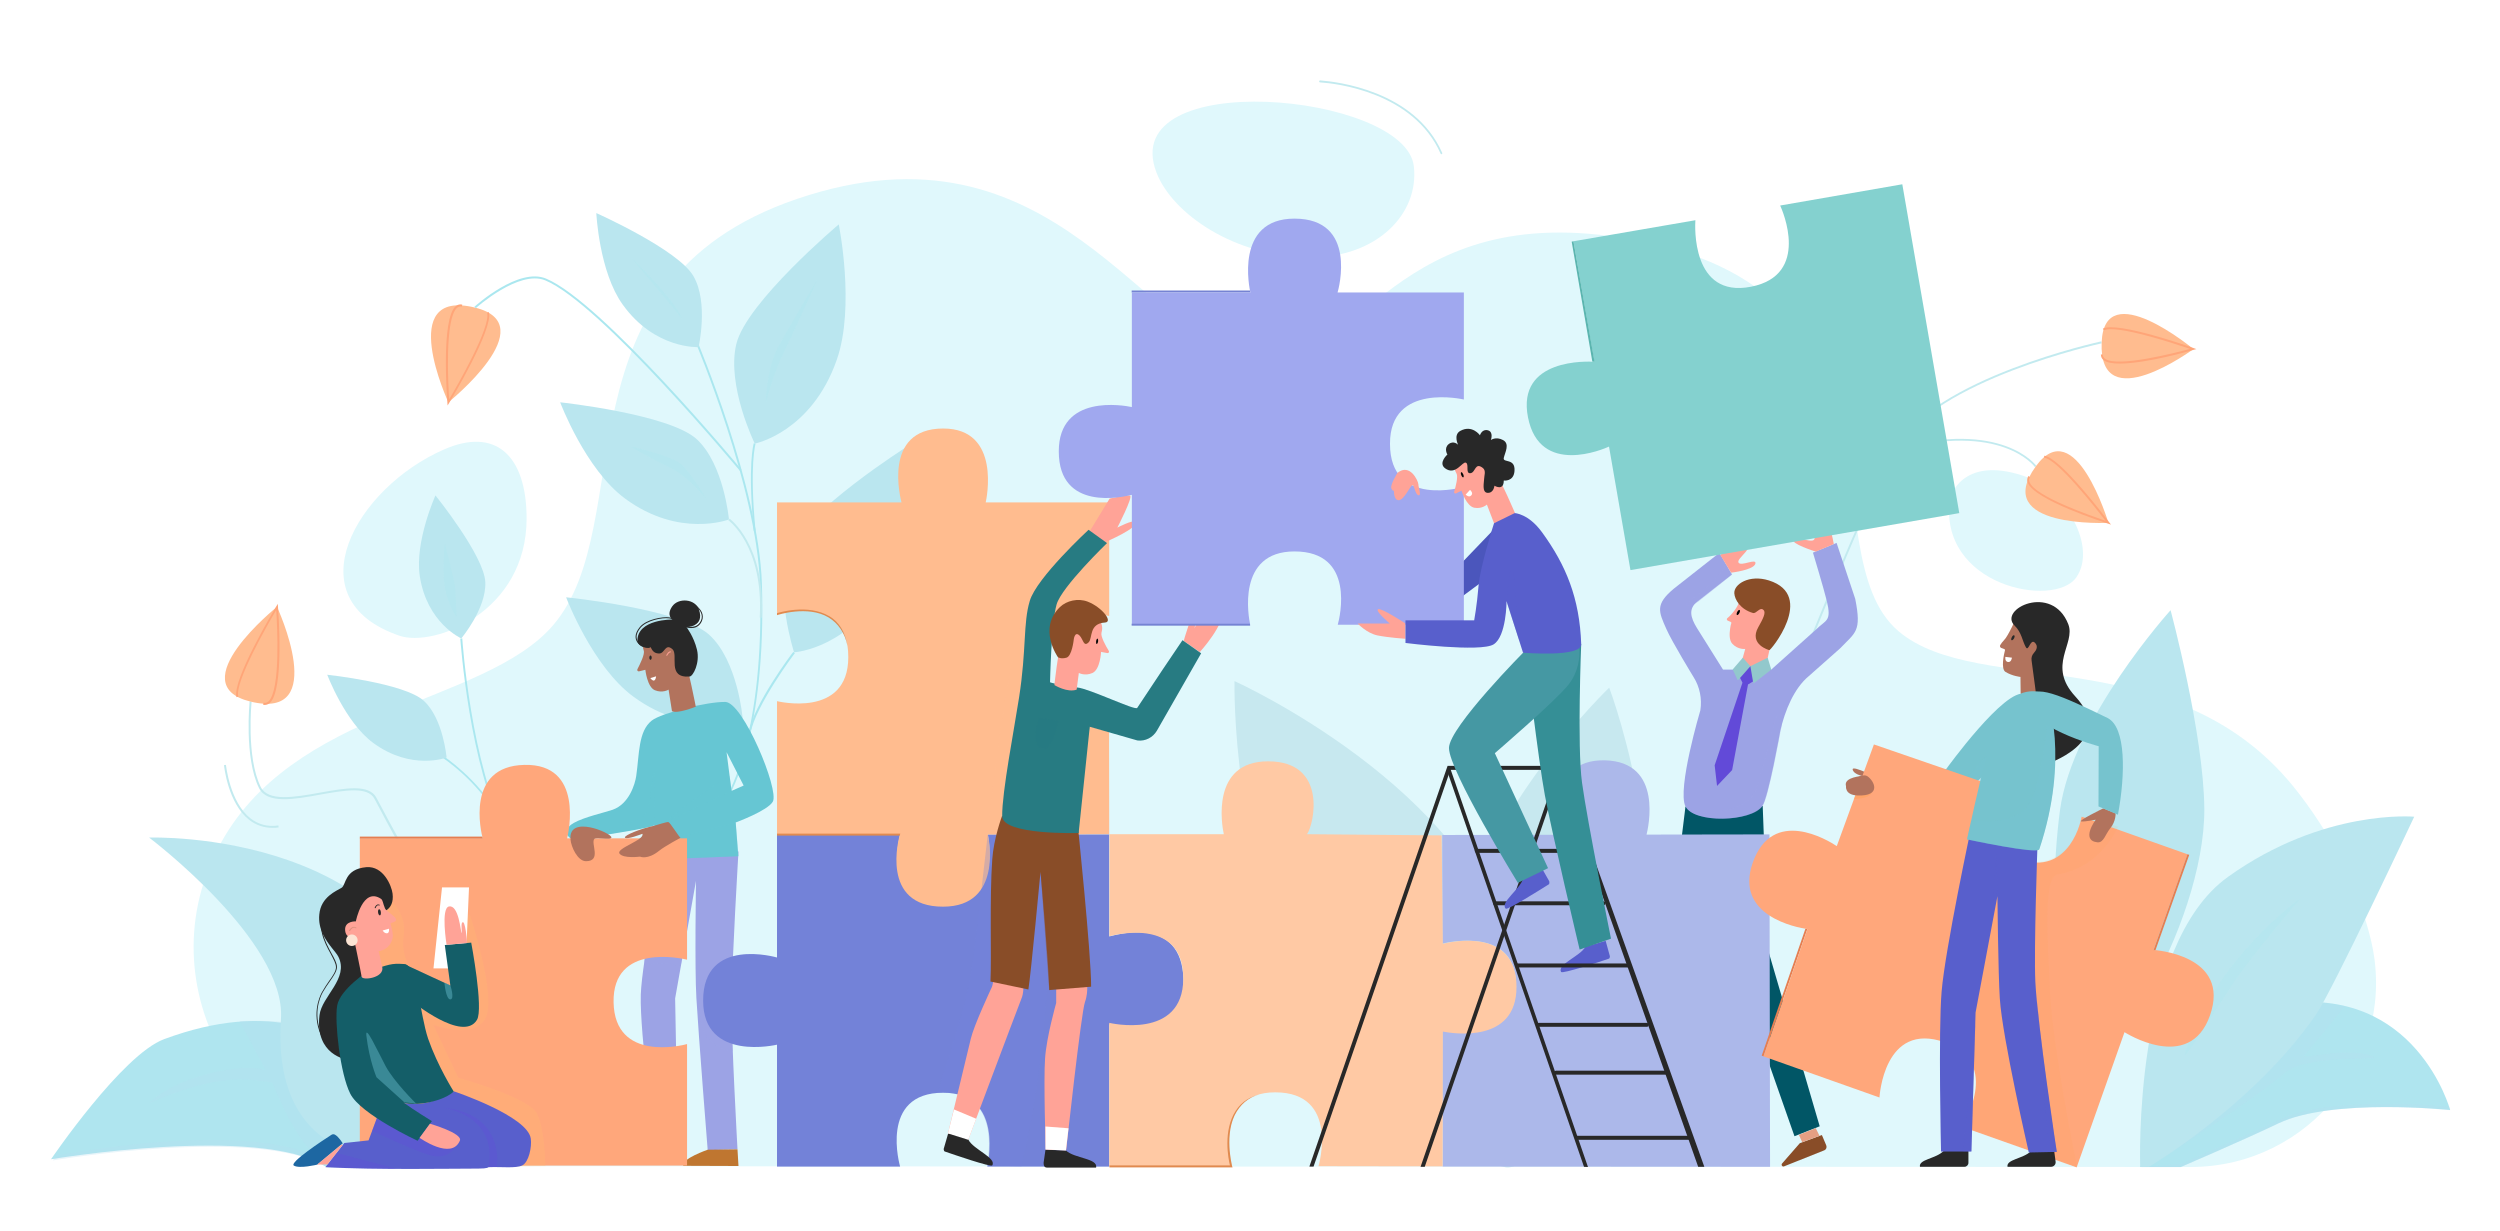 <?xml version="1.0" encoding="utf-8"?>
<!-- Generator: Adobe Illustrator 26.0.3, SVG Export Plug-In . SVG Version: 6.00 Build 0)  -->
<svg version="1.1" xmlns="http://www.w3.org/2000/svg" xmlns:xlink="http://www.w3.org/1999/xlink" x="0px" y="0px"
	 viewBox="0 0 1259 619.9" style="enable-background:new 0 0 1259 619.9;" xml:space="preserve">
<style type="text/css">
	.st0{fill:#FFFFFF;}
	.st1{fill:#E0F8FC;}
	.st2{fill:#BAE6EF;}
	.st3{fill:#C2EAEF;}
	.st4{fill:#FFBC8F;}
	.st5{fill:#FFA578;}
	.st6{fill:#015666;}
	.st7{fill:#894D28;}
	.st8{fill:#E59F83;}
	.st9{fill:#9CA3E5;}
	.st10{opacity:0.32;fill:#9CA3E5;}
	.st11{fill:#FFA397;}
	.st12{fill:#92C8CC;}
	.st13{fill:#624AD8;}
	.st14{fill:#84D1CF;}
	.st15{fill:#5BB5AF;}
	.st16{fill:#AAE7EF;}
	.st17{opacity:0.3;fill:#AAE7EF;}
	.st18{fill:#66C6D3;}
	.st19{opacity:0.3;fill:#9CA3E5;}
	.st20{fill:#B2735D;}
	.st21{opacity:0.3;fill:#66C6D3;}
	.st22{fill:#282828;}
	.st23{fill:#BF7630;}
	.st24{fill:#AFE5EF;}
	.st25{opacity:0.3;fill:#B6DDED;}
	.st26{fill:#7382D8;}
	.st27{fill:#C7E8EF;}
	.st28{fill:#1C8047;}
	.st29{opacity:0.25;fill:#6C4F7E;}
	.st30{fill:#ACB8EA;}
	.st31{opacity:0.18;}
	.st32{fill:#6C4F7E;}
	.st33{opacity:0.29;fill:#894D28;}
	.st34{opacity:0.3;fill:#EDA066;}
	.st35{fill:#7583D3;}
	.st36{fill:#FFC9A4;}
	.st37{fill:#E08A4F;}
	.st38{fill:#E57E51;}
	.st39{fill:#76C3CE;}
	.st40{opacity:0.3;fill:#76C3CE;}
	.st41{fill:#FFA77B;}
	.st42{opacity:0.3;}
	.st43{opacity:0.3;fill:#FF9D40;}
	.st44{fill:#585FCC;}
	.st45{opacity:0.3;fill:#585FCC;}
	.st46{opacity:0.3;fill:#FFB773;}
	.st47{fill:#145E68;}
	.st48{fill:#1D67A2;}
	.st49{opacity:0.3;fill:#624AD8;}
	.st50{opacity:0.5;fill:#61B5C5;}
	.st51{fill:#FCE4D4;}
	.st52{opacity:0.5;fill:#BF8067;}
	.st53{opacity:0.3;fill:#FFBC8F;}
	.st54{opacity:0.3;fill:#7382D8;}
	.st55{fill:#4B56BC;}
	.st56{opacity:0.4;fill:#894D28;}
	.st57{fill:#277B82;}
	.st58{fill:#050505;}
	.st59{fill:#A0A8EF;}
	.st60{opacity:0.3;fill:#277B82;}
	.st61{fill:#358F96;}
	.st62{opacity:0.5;fill:#277B82;}
	.st63{fill:#4598A3;}
	.st64{opacity:0.33;fill:#585FCC;}
</style>
<g id="_3">
</g>
<g id="_2">
	<rect class="st0" width="1259" height="619.9"/>
	<path class="st1" d="M982,250.9c0,0,5.6-21.7,36.9-11.3c21.4,7.1,37.4,35.9,26.7,51.2C1034.5,306.6,975.7,295.1,982,250.9z"/>
	<path class="st1" d="M208.7,587.3l894.5,0.4c60.2,0,105-56.3,90.7-114.7c-5.6-23-16.6-47.9-36.1-73.3
		c-60.4-79.1-161.4-47.4-201.8-81.9c-46.9-40.1,15.9-177.9-145.8-199c-112.3-14.7-130.2,71.5-176.4,63.8
		c-57.8-9.7-102.5-126.7-232.5-82.4c-123.9,42.2-78.7,163.1-122.7,214.6c-34.8,40.7-132.2,41.1-168.9,112.6
		C72,500.4,126.4,587.3,208.7,587.3z"/>
	<path class="st2" d="M380.1,223.4c0,0,28.5-5.6,41.3-42.2c9.4-26.8,1-68.2,1-68.2s-46.6,39.3-51.6,60.3
		C365.8,194.2,380.1,223.4,380.1,223.4z"/>
	<g>
		<path class="st3" d="M873.1,421l-0.9-0.4c0.6-1.6,61.5-158.8,81.6-194.5c20.2-35.9,103.6-54,104.4-54.2l0.2,1
			c-0.8,0.2-83.9,18.2-103.8,53.7C934.6,262.3,873.7,419.4,873.1,421z"/>
		<path class="st3" d="M1024.8,235.2c-0.2-0.2-16.9-23.1-70.4-8.3l-0.3-0.9c54.3-15,71.3,8.5,71.5,8.7L1024.8,235.2z"/>
		<path class="st4" d="M1061.8,263.3c0,0-59.3,3-36.6-28.4C1045.1,207.3,1061.8,263.3,1061.8,263.3z"/>
		<path class="st5" d="M1063.1,264.2l-1.5-0.5c-1.5-0.5-37.5-12-40.5-20.8c-0.4-1.1-0.2-2.2,0.4-3.2l0.8,0.6
			c-0.5,0.7-0.6,1.4-0.3,2.3c2.5,7.4,31.5,17.3,38.4,19.7c-4.6-5.9-24.1-31-31-31.8l0.1-1c8.1,0.9,31.6,32.1,32.6,33.4L1063.1,264.2
			z"/>
		<path class="st4" d="M1104.6,175.8c0,0-47.8,35.3-46.2-3.4C1059.7,138.4,1104.6,175.8,1104.6,175.8z"/>
		<path class="st5" d="M1067.5,183.1c-3.6,0-6.5-0.5-8.1-1.7c-0.9-0.7-1.4-1.7-1.4-2.9l1,0c0,0.9,0.3,1.5,1,2.1
			c6.2,4.7,35.8-3,42.9-4.9c-7.1-2.4-37.3-12.5-43.4-9.3l-0.5-0.9c7.3-3.8,44.1,9.2,45.7,9.8l1.4,0.5l-1.5,0.4
			C1103.5,176.6,1080.8,183.1,1067.5,183.1z"/>
	</g>
	<g>
		<path class="st6" d="M848.8,406.2l-5.8,47.2c-1.6,13.5-1.6,27.2,0.1,40.7l11.8,75.4h16.7l-11.1-70.8c-2.5-14.2-2-28.9,1.4-42.9
			l6.6-27.3l3.7,45.2c0.5,6.4,1.7,12.6,3.5,18.7l28,79.8l12.7-5l-26-88.8l-2.7-72.5L848.8,406.2z"/>
		<path class="st7" d="M906.4,575.7l11.1-4.1l2.2,5.2c0.4,1,0,2.1-1,2.5l-20.3,8.1c-0.8,0.3-1.5-0.7-1-1.4L906.4,575.7z"/>
		<polygon class="st8" points="907.6,575.2 916.3,572 914.4,568.1 905.9,571.5 		"/>
		<path class="st9" d="M865.9,278.4l6.3,10.9l-17.2,13.5c-4.9,3.6-3.7,8.2-0.4,13.5l13.1,20.9H892l22.7-20.3
			c4.8-4.8,7.8-3.8,5.3-14.2c-1.6-6.5-7-24.4-7-24.4l11.9-4.9l9.4,28.2c3.3,16.6,0.1,16.8-7.6,24.9l-15.8,14
			c-7.5,6.2-12,17.5-14.3,27.3c0,0-6,33.6-9.1,38.1c-5.6,8-34.4,8.9-38.7,0.2c-4.3-8.7,7.5-48.4,7.5-48.4c0.9-5.8-0.3-11.8-3.4-16.7
			c0,0-10.9-17.8-13.7-24.2c-3.9-8.8-5.8-12.4,3.8-20.4L865.9,278.4z"/>
		<g>
			<path class="st10" d="M865.9,289.1c-2.6,4-14.2,12.7-14.2,12.7c-4.9,3.6-1.2,4.7,3.7,1.1l16.9-13.5l-3-5.2
				C869.2,284.1,866.8,287.8,865.9,289.1z"/>
			<path class="st10" d="M893.2,365c0,0-6.8,27.5-8.9,32.6c-4.5,11.3-25.4,13.9-34.8,9.3c5.7,7.9,32.9,6.8,38.2-1
				c3.1-4.5,9.1-38.1,9.1-38.1C899.2,358.1,895.6,355.2,893.2,365z"/>
		</g>
		<path class="st11" d="M866.4,279.6c0,0,4.6-7.2,11.6-5.9s-3.7,7.4-2.5,9.6c1.2,2.2,9.3-2.5,8.5,0.6c-0.9,3.2-12.2,4.5-12.2,4.5
			L866.4,279.6z"/>
		<path class="st11" d="M914.4,277.8c0,0-13.2-4.2-11-6s7.9,1.4,9.9,0.2c3.5-2.1-8.6-24,1-18.7c6.4,3.5,9.2,20.7,9.2,20.7
			L914.4,277.8z"/>
		<path class="st11" d="M875.9,337.6l3-10.8c0,0-3.6,0.5-6.5-2.6c-1.6-1.7-1.5-5-1.1-7.7c0.2-1.3,0.4-2.2,0.6-2.7
			c0.1-0.2-0.1-0.5-0.3-0.6l-1.4-0.6c-0.6-0.2-0.8-0.9-0.3-1.3c2.3-1.8,5.5-6,5.7-7.9c0.4-4.3,3.4-7.4,11-6.7
			c6.7,0.7,7.9,9,7.3,14.4c-1.3,11-5.2,26.8-5.2,26.8S877.4,340.1,875.9,337.6z"/>
		<path class="st7" d="M888.1,307.2c1.4,1.3-0.3,4.5-2.6,8.6c-5,8.8,5.5,11.6,5.5,11.6c0,1.1,23.9-27.5-0.2-35.1
			c-9.9-3.1-17.7,1.9-17.4,6.5c0.2,3.2,3.1,8.1,9.4,9.9C884.5,309.2,886.3,305.4,888.1,307.2z"/>
		<path d="M874.9,308.1c-0.4,0.7-0.4,1.4-0.2,1.6c0.3,0.2,0.8-0.2,1.2-0.9c0.4-0.7,0.4-1.4,0.2-1.6
			C875.8,307,875.3,307.4,874.9,308.1z"/>
		<path class="st11" d="M873.5,319.9c-0.1,0-0.2,0-0.3,0c-0.6-0.1-1-0.7-1.3-1.6l0.5-0.1c0.2,0.7,0.5,1.2,1,1.3
			c0.7,0.2,1.6-0.7,1.9-1l0.4,0.3C875.6,318.8,874.6,319.9,873.5,319.9z"/>
		<polygon class="st12" points="872.6,337.1 877.7,331.2 881.5,335.5 890.2,331.2 892,337.2 883.2,344.1 880.7,337.5 875.1,342.6 		
			"/>
		<polygon class="st13" points="876.3,341.4 881.5,335.5 882.8,343.2 880.3,344.7 872.3,387.8 864.7,395.8 863.5,385.4 877.5,343.8 
					"/>
		<g>
			<path class="st14" d="M881.8,144.4c-30.1,5.9-28.2-30.8-28-33.5l-61.4,10.6l10.5,60.7c-3-0.2-39.3-2-33.4,28
				c5.9,29.9,38.2,15.9,40.8,14.7l10.8,62.2l165.6-28.7L958,92.8l-61.5,10.7C897.6,105.9,911.9,138.5,881.8,144.4z"/>
			<polygon class="st15" points="801.9,182.1 791.5,121.7 792.4,121.5 803,182.2 			"/>
		</g>
	</g>
	<g>
		<path class="st16" d="M377.9,369.4l-1-0.2c2.6-14.4,21.7-39.9,22.6-40.9l0.8,0.6C400.1,329.1,380.5,355.2,377.9,369.4z"/>
		<path class="st16" d="M367.3,400.4l-0.8-0.5c0.2-0.3,18.7-30.8,16.2-106c-1.6-48.5-32.3-121.3-32.6-122l0.9-0.4
			c0.3,0.7,31.1,73.7,32.7,122.4C386.1,369.4,367.5,400.1,367.3,400.4z"/>
		<path class="st2" d="M374,361.7c0,0-26.3,10.1-54.8-10.7c-20.9-15.2-34.1-50.2-34.1-50.2s57.7,5.8,72.1,18.9
			C371.6,332.9,374,361.7,374,361.7z"/>
		<path class="st2" d="M399.9,328.5c0,0,29-1.7,46.7-36.2c13-25.3,10.2-67.4,10.2-67.4s-51.5,32.6-59.3,52.7
			C389.8,297.7,399.9,328.5,399.9,328.5z"/>
		<path class="st2" d="M367.1,261.6c0,0-25,9.6-52.3-10.5c-20-14.7-32.7-48.5-32.7-48.5s55,5.9,68.8,18.6
			C364.6,233.9,367.1,261.6,367.1,261.6z"/>
		<path class="st2" d="M351.8,174.8c0,0-22,1.2-38.2-21.4c-11.9-16.5-13.3-46.1-13.3-46.1s41.5,18.5,49,31.9
			C356.9,152.5,351.8,174.8,351.8,174.8z"/>
		<path class="st17" d="M317.6,129.5c0,0,21.6,20.5,25.9,31l-11.3-13.7L317.6,129.5z"/>
		<path class="st16" d="M379.6,267.4c-3.2-33.6-0.1-43.7,0-44.2l0.9,0.3c0,0.1-3.2,10.5,0,43.8L379.6,267.4z"/>
		<path class="st17" d="M317.6,224.9c0,0,19.1,4.2,24.7,8.4c5.6,4.2,13.6,18.4,13.6,18.4s-8.3-11.3-18.5-16.2
			C327.3,230.6,317.6,224.9,317.6,224.9z"/>
		<path class="st4" d="M225.8,202.6c0,0-26.8-57.6,13.4-47.7C274.5,163.5,225.8,202.6,225.8,202.6z"/>
		<path class="st5" d="M225.4,204.2l-0.1-1.5c-0.1-1.7-3.3-42,4.2-48.5c1-0.8,2.1-1.1,3.3-0.8l-0.2,1c-0.9-0.2-1.7,0-2.4,0.6
			c-6.3,5.5-4.5,38.5-4,46.1c4-6.7,21.1-36.5,19.1-43.6l0.9-0.3c2.4,8.4-19.1,44.2-20,45.7L225.4,204.2z"/>
		<path class="st16" d="M372.6,237.1c-0.7-0.8-70.1-84.3-98-95.9c-13.2-5.5-34.8,13.8-35,14l-0.7-0.7c0.9-0.8,22.3-20,36.1-14.2
			c28.2,11.7,97.7,95.4,98.4,96.2L372.6,237.1z"/>
		<path class="st17" d="M385.7,202.6c0,0,0.2-16.7,6.2-27.8c6-11,19.8-34.1,19.8-34.1s-13.9,30.6-17,36.8
			C389.6,187.4,385.7,202.6,385.7,202.6z"/>
	</g>
	<path class="st1" d="M201.3,320.2c17.2,5.8,64-11.8,63.9-59.3c-0.1-31.9-15.9-45.9-41.7-34.5C179.3,245.7,147.3,301.9,201.3,320.2z
		"/>
	<g>
		<path class="st16" d="M254.7,420.5c-18.5-34.7-22.8-98.3-22.9-98.9l1-0.1c0,0.6,4.4,64,22.7,98.5L254.7,420.5z"/>
		<path class="st16" d="M250.4,411.3c-10-18.4-27.9-30-28.1-30.1l0.5-0.8c0.2,0.1,18.2,11.9,28.4,30.5L250.4,411.3z"/>
		<path class="st2" d="M224.9,381.5c0,0-17.7,6.8-37-7.4c-14.1-10.4-23.1-34.3-23.1-34.3s38.9,4.2,48.6,13.1
			C223.2,361.8,224.9,381.5,224.9,381.5z"/>
		<path class="st2" d="M232.3,321.5c0,0-17.3-7.7-20.9-31.4c-2.6-17.4,7.9-40.6,7.9-40.6s24.6,30.5,25.1,43.7
			C245,306.4,232.3,321.5,232.3,321.5z"/>
		<path class="st17" d="M229.9,310.7c0,0-4.6-6.6-5.9-15.4c-1.3-8.8,0-21.6,0-21.6s4.8,18.5,5.2,22
			C229.5,299.2,229.9,310.7,229.9,310.7z"/>
	</g>
	<g>
		<g>
			<path class="st9" d="M334,432l37.9-3.2c0,0-3.4,57.2-3.5,75.7c-0.1,18.6,3,74.2,3,74.2l-15,0.6c0,0-4.6-57.7-5.7-76.6
				c-0.9-14.9-0.2-59.1-0.2-59.1l-10.5,59.2l1.4,76l-11.4-0.5c0,0-7.9-58-7.3-77.4C323.3,483.4,334,432,334,432z"/>
			<path class="st18" d="M365.3,353.5c-8.9-0.2-32.2,5.5-37.1,9.4c-6.8,5.4-6.2,16.8-7.8,27.9c-0.6,4.1-3.6,14.1-11.9,17
				c-4.1,1.4-14.4,3.7-19.5,6.6c-7.2,4.2-1.8,7.7-1.8,7.7s8.2-3.1,18.5-1.8c0,0,22.4-3.4,23.8-4.7l2,17.1l40.3-1.5l-1.3-17
				c0,0,16.1-5.9,18.7-10.5C392.5,397.7,374.2,353.7,365.3,353.5z M368.4,398.3l-2.5-19.5l8.6,16.8L368.4,398.3z"/>
			<path class="st19" d="M324.3,486.2c0,0,3.8-1,9.4-1c5.4,0,9,1.5,9,1.5l0.9-3.8c0,0-19.5-2.3-19.3-0.1
				C324.5,484.9,324.3,486.2,324.3,486.2z"/>
			<path class="st19" d="M360,486.7l-7.4,12.1c0,0-2.1,18.1,4.3,24.5c6.2,6.2,12.2,6.1,12.2,6.1l-0.2-6.7L360,486.7z"/>
			<path class="st20" d="M338.4,358.1l-1.7-10.8c0,0-3,1.9-6.9,0.3c-3.9-1.6-4.8-10.3-4.8-10.3l-3.2,0.8c-0.6,0.1-1.1-0.5-0.8-1.1
				c1.3-2.5,3.8-7.5,3.2-9.3c-1.4-4,0-8,7.1-10.4c6.2-2.1,10.7,4.8,12.3,9.9c3.3,10.3,6.8,28.7,6.8,28.7S340.8,359.7,338.4,358.1z"
				/>
			<path class="st21" d="M367.4,390.7l1,7.6c-1.7,0.8-33.5,16-33.5,16S344.4,404.8,367.4,390.7z"/>
			<path class="st11" d="M335.9,330.3l-0.4-0.2c0.1-0.3,1.2-2.5,2.4-2l-0.2,0.5C337.1,328.3,336.3,329.6,335.9,330.3z"/>
			<path class="st0" d="M327.5,341.5l2.9-0.9c0,0-0.1,1.8-1,2.1C328.6,343,327.5,341.5,327.5,341.5z"/>
			<g>
				<path class="st22" d="M321,322.7c0,0.6,0.9,4,6.2,3.1c1-0.2,0.8,3.3,4.8,3.3c2.8,0,3-5.3,6.6-2.2c3.3,2.8-3,14.7,8.7,13.8
					c1.7-0.1,5.3-6.8,3.7-13.5s-5.3-11.4-5.3-11.4s9.3,0,6.3-8.8c-1.9-5.5-10.4-6.1-13.5-1.6c-3.1,4.5,0.1,6.6,0.1,6.6
					S321,311.7,321,322.7z"/>
				<path class="st22" d="M326.2,326.3c-1.5,0-4-1-5.3-2.9c-1-1.5-1.6-4.1,1.3-7.6c3.3-4,11.5-5.3,14.7-4.9c0.9,0.1,1.5,0.4,1.7,0.8
					l-0.4,0.2c0-0.1-0.2-0.4-1.3-0.5c-3.3-0.5-11.2,1-14.3,4.7c-2.7,3.3-2.2,5.6-1.3,7c1.3,2,4.2,3,5.4,2.7c0.5-0.1,0.5-0.4,0.5-0.5
					h0.5c0,0.5-0.3,0.8-0.8,1C326.7,326.3,326.5,326.3,326.2,326.3z"/>
				<path class="st22" d="M348,316.3c-1.9,0-3.5-0.7-3.5-0.7l0.2-0.5c0.1,0,5,2.1,7.6-1.4c2.2-2.9,0.7-5.6-0.4-6.9
					c-1.5-1.8-3.5-2.6-4.1-2.3l-0.2-0.4c1-0.5,3.2,0.7,4.7,2.5c1,1.1,2.9,4.1,0.4,7.5C351.4,315.9,349.6,316.3,348,316.3z"/>
			</g>
			<path class="st22" d="M328.2,331.2c0,0.6-0.3,1.1-0.6,1.1s-0.6-0.5-0.6-1.1c0-0.6,0.3-1.1,0.6-1.1S328.2,330.6,328.2,331.2z"/>
			<path class="st23" d="M371.4,578.8l0.5,8.4l-27.8-0.1c-1.1-3.5,12.3-8.1,12.3-8.1L371.4,578.8z"/>
		</g>
		<polygon class="st21" points="371.9,431.1 370.5,414.3 342.6,421.3 341.1,432.6 		"/>
	</g>
	<g>
		<path class="st24" d="M25.7,583.8c0,0,104.4-17.7,138.3,3.7l51.7-0.7c0,0-25.5-103.3-133-63.5C61.5,531.1,25.7,583.8,25.7,583.8z"
			/>
		<path class="st25" d="M165.9,585.7c-35.6-22.4-125-5.9-137.6-3.8c-1.1,1.6-1.7,2.5-1.7,2.5S131,566.7,164.9,588l51.7-0.7
			c0,0-0.2-0.8-0.7-2.3L165.9,585.7z"/>
		<path class="st25" d="M169.5,577.1c0,0-22.3-59.6-24.9-61.6c-2.6-2-23.9-1.3-23.9-1.3l13.1,24.7c-4.3-1-8.8-1.5-13.1-1
			c-33,3.7-45.6,17.8-45.6,17.8s25-12.1,45.6-12.1c4.9,0,10.8,0.7,16.5,1.6c0,0,14.1,36.3,25.4,37.8
			C164.8,583.4,169.5,577.1,169.5,577.1z"/>
		<path class="st2" d="M75.1,421.8c0,0,136.1-4.8,151,105.2c9.9,73.4-13.4,56.6-13.4,56.6s-76.8,12.9-71.2-70.6
			C144,473.8,75.1,421.8,75.1,421.8z"/>
	</g>
	<path class="st26" d="M558.6,471.6v-51.4h-61.1c1.3,7,4.7,35.7-22.5,35.7c-28.6,0-23.4-28.6-21.7-35.7h-62v62
		c0,0-37.2-10.9-37.2,21.7c0,31.1,37.2,22.2,37.2,22.2v61.4h62c0,0-10.9-37.2,21.7-37.2c31.1,0,22.2,37.2,22.2,37.2h61.4v-71.7
		c4.1,1.1,38.3,8.2,37.4-22.4C595.1,460.8,562.7,470.7,558.6,471.6z"/>
	<path class="st4" d="M558.6,310.2V253h-62.2c0.3-1.2,8.1-37.2-21.4-37.2c-31,0-21.3,36-21,37.2h-62.7v56.2c0,0,35.9-10.9,35.9,21.7
		c0,31.1-35.9,22.2-35.9,22.2v67.1h61.9c-0.5,1.6-10.2,36.4,21.7,36.4c30.4,0,22.9-34.8,22.6-36.4l61.1-0.1l-0.1-65.8
		c-3.8,1-35.5,8.9-35.5-21.8C523,303.3,554.8,309.4,558.6,310.2z"/>
	<path class="st1" d="M582.4,86.9c8,20.8,39.6,42.7,77.7,42.7c33.4,0,54.7-22,51.9-45.9C707.8,46.7,561.8,33.2,582.4,86.9z"/>
	<path class="st27" d="M621.7,343c0,0,119.3,53.7,139.3,140.2c20,86.5-0.3,81.7-0.3,81.7s-46.5,11.3-100.4-68.2
		C619.6,436.8,621.7,343,621.7,343z"/>
	<path class="st27" d="M810.4,346.3c0,0,43.6,115-0.6,185.8c-44.2,70.8-54.5,54.1-54.5,54.1s-38.4-23.4-21.5-112
		C746.6,407.3,810.4,346.3,810.4,346.3z"/>
	<path class="st28" d="M867.7,581.1l-14,4.9c-0.5,0.2-0.4,1,0.2,1h22.7c1,0,1.8-0.8,1.8-1.8v-4.1H867.7z"/>
	<polygon class="st8" points="867.1,575 867.7,581.1 878.3,581.1 878.3,575 	"/>
	<polygon class="st29" points="880.9,575 878.3,575 869.4,501.2 	"/>
	<g>
		<path class="st24" d="M1077.8,587.7c0,0,31-76.3,71.2-82.1c67.8-9.8,84.9,53.4,84.9,53.4s-59.5-6.2-86.5,6.7
			c-17.1,8.2-49.2,22-49.2,22L1077.8,587.7z"/>
		<path class="st25" d="M1147.4,564.1c-17.1,8.2-49.2,22-49.2,22l-20.4,1.7c-0.5,1.1,0,0,0,0l20.4,0c0,0,32.1-13.8,49.2-22
			c27-13,86.5-6.7,86.5-6.7s-0.2-0.6-0.5-1.8C1227.3,556.7,1172.9,551.8,1147.4,564.1z"/>
		<path class="st25" d="M1180.9,506.7c0,0-17.4,21.6-20.4,24.6c-2.9,3,18.6-4,32.4,0c13.7,4-29.9-1.9-42.7,9.4
			c-12.8,11.3-58.6,40.9-58.6,40.9l78.3-76.7L1180.9,506.7z"/>
		<path class="st2" d="M1077.8,587.7c0,0-4-111.6,44.2-146.1c48.1-34.5,93.8-30.3,93.8-30.3s-41.3,87.9-49.5,99.7
			c-31.7,45.8-84.1,76.6-84.1,76.6L1077.8,587.7z"/>
		<path class="st17" d="M1158.5,452.4c0,0-43.4,30.7-58.2,78.2c-1.8,5.8,17.5-25.3,24.8-36.2
			C1135.2,479.6,1158.5,452.4,1158.5,452.4z"/>
		<path class="st2" d="M1093.1,307.3c0,0-49.6,54.9-55.7,100.8c-3.2,23.8-6.3,75.6,6.2,112.3c12.4,36.7,66.8-54.5,66.5-113
			C1109.8,369.3,1093.1,307.3,1093.1,307.3z"/>
	</g>
	<path class="st21" d="M329.4,389.6l0.1,25.9c-2.8,1-12.2,2.7-23.8,4.7c-17.8,2.9,15.6-5.6,19.2-10.1c2.3-2.8,3.4-13.4,3.8-20.5
		C328.8,389.2,329.4,389.2,329.4,389.6z"/>
	<path class="st30" d="M763.5,496.8c0.6-30.4-34.5-22.3-37.1-21.6l-0.1-54.7l60.4-0.1c-0.7-2.9-8.5-38.1,21.4-37.5
		c29.9,0.6,21.8,34.6,21.1,37.4l61.9-0.1l0.3,167.4l-164.9-0.1l-0.1-69.4C729,518.8,762.9,527.2,763.5,496.8z"/>
	<g class="st31">
		<path class="st32" d="M533.1,345.1c-0.6-0.1-1-0.1-1-0.1l0,0C532.4,345,532.8,345.1,533.1,345.1z"/>
	</g>
	<path class="st33" d="M174.8,583.8v2.7l31,0.2C205.8,586.7,179.4,586.5,174.8,583.8z"/>
	<path class="st3" d="M383.6,311.1l-1-0.1c2-36.2-15.7-48.9-15.8-49l0.6-0.8C367.5,261.3,385.7,274.4,383.6,311.1z"/>
	<path class="st34" d="M703.8,238.1c0,0-3.8,15.3,0,16.6c3.8,1.3,7.8-6.6,7.8-6.6s0.2,4.4,2.3,3.5c2.1-1,2.9-5.1,2.9-5.1
		s-7.9-2.4-9.8-3.7C705.1,241.5,703.8,238.1,703.8,238.1z"/>
	<path class="st3" d="M725.9,77.7c-0.2,0-0.3-0.1-0.4-0.3c-13.7-31.1-52.9-35.4-60.6-35.9l-0.1,0c-0.3,0-0.5-0.3-0.5-0.5
		c0-0.3,0.3-0.5,0.5-0.5l0.1,0c7.8,0.6,47.5,4.9,61.4,36.5c0.1,0.2,0,0.5-0.3,0.6C726,77.7,725.9,77.8,725.9,77.7z"/>
	<g>
		<path class="st3" d="M208.3,438.6c-0.1-0.2-12.6-22.6-19.7-36.3c-3.4-6.4-15.1-4.3-27.5-2.1c-13.1,2.4-26.7,4.8-30.7-3.4
			c-7.5-15.3-4.7-43.3-4.7-43.6l1,0.1c0,0.3-2.8,28,4.6,43c3.7,7.5,16.9,5.2,29.7,2.9c12.8-2.3,24.9-4.5,28.6,2.6
			c7.2,13.7,19.6,36,19.7,36.2L208.3,438.6z"/>
		<path class="st4" d="M139.5,305.6c0,0,26.8,57.6-13.4,47.7C90.8,344.7,139.5,305.6,139.5,305.6z"/>
		<path class="st5" d="M133.4,355c-0.3,0-0.6,0-0.9-0.1l0.2-1c0.9,0.2,1.7,0,2.4-0.6c6.3-5.5,4.5-38.5,4-46.1
			c-4,6.7-21.1,36.5-19.1,43.6l-0.9,0.3c-2.4-8.4,19.1-44.2,20-45.7l0.8-1.3l0.1,1.5c0.1,1.7,3.3,42-4.2,48.5
			C135,354.7,134.2,355,133.4,355z"/>
		<path class="st3" d="M137.2,416.9c-4.4,0-8.3-1.4-11.7-4c-10.7-8.4-12.6-26.8-12.7-27.6l1-0.1c0,0.2,2,18.8,12.3,26.9
			c4,3.1,8.7,4.4,14.1,3.6l0.1,1C139.3,416.9,138.2,416.9,137.2,416.9z"/>
	</g>
	<rect x="569.9" y="146.3" class="st35" width="59.7" height="1"/>
	<g>
		<path class="st36" d="M726.6,475.3l-0.6-54.6l-67.8-0.6c3.5-4.6,10.7-36.7-19.6-36.7c-28.9,0-23.3,32.1-22.3,36.7h-57.6v51.4
			c0,0,37.4-10.9,37.2,21.4c-0.2,31.1-37.3,22.2-37.3,22.2v72.2H620c0,0-8.9-37.2,22.2-37.2c32.7,0,21.8,37.2,21.8,37.2l62.5,0.1
			l0.1-67.9c5.2,1,37.1,6.1,37.1-22.4C763.7,467.4,731.8,474,726.6,475.3z"/>
		<path class="st37" d="M620.1,587.9h-61.4v-1h60.7c-0.8-3.2-3.6-17.5,2.9-27.5c3.1-4.8,7.7-7.6,14-8.7l0,0
			c-6.1,1-10.5,4.3-13.4,8.9c-6.8,10.7-2.4,27.5-2.4,27.7l0.2,0.6H620.1z"/>
	</g>
	<polygon class="st37" points="453.1,420.8 391.3,420.8 391.3,419.8 453.4,419.8 	"/>
	<polygon class="st38" points="888.1,532 887.2,531.6 909.2,467.7 910.2,467.8 	"/>
	<g>
		<path class="st20" d="M946.2,392.1c0,0-13.5-7-13.2-4.6c0.3,2.3,4.8,3.3,4.8,3.3s-9.3,0.5-8.2,4.9c1.8,7,17.4,6.4,17.4,6.4
			L946.2,392.1z"/>
		<path class="st39" d="M950,403.9l-0.9-12.7l31-3.9c0,0,29.7-41.2,39.7-37.8c8.4,2.9-5.3,25.3-20.9,41
			C983.8,405.8,974.8,403.4,950,403.9z"/>
		<path class="st40" d="M1024.8,353.1c-1.5-0.5-3.6-0.1-6.1,1.1c1.1,6.2-13.5,22-26.8,35.4c-13.3,13.4-21.9,13.1-40.8,13.2l0.1,1.3
			c24.8-0.5,33.9,1.9,48.9-13.3C1015.7,375.1,1033.2,356,1024.8,353.1z"/>
		<path class="st41" d="M925,426.1l18.7-51.2l64.1,22.1c-1.8-5.5-20.4,25.5,8.1,35.6c27.2,9.6,32.4-21.3,32.4-21.3l53.3,18.9
			l-17.1,48.2c0,0,39.3,2.3,28.4,33.1c-10.4,29.3-43,8.3-43,8.3l-24.1,68.1l-57.9-20.5c0,0,20.8-32.1-8.5-42.5
			c-30.8-10.9-32.9,27.8-32.9,27.8L888.1,532l22.1-64.1c-5.3-0.8-37-6.6-27.5-33.5C892.7,406.2,920.5,423.1,925,426.1z"/>
		<path class="st20" d="M1015.7,310.5c0,0-4.4,9.9-6.4,11.8c-0.9,0.9-1.6,1.9-2,2.6c-0.3,0.5,0,1.2,0.5,1.4l1.6,0.6
			c0.2,0.1,0.4,0.3,0.3,0.6c-0.5,1.9-2.2,9.4,0.3,10.9c3.5,2.1,7.5,2.5,7.5,2.5l0.1,8.4l11.5,4.7l-0.4-14.8
			C1028.6,339.2,1038.7,303.7,1015.7,310.5z"/>
		<path class="st22" d="M1014.6,315.1c3.5,3.4,3.8,7.6,5.6,10.8c1.4,2.6,2.2-4.4,4.5-2.3c2,1.9,0.7,4-0.5,5.3
			c-0.9,1-1.3,2.3-1.1,3.7c1.6,11,6.7,52.5,6.7,52.5s36.6-11.4,15.3-34.4c-14.4-15.6,0.3-26.4-3.5-36.3
			C1033.5,293.5,1006,306.8,1014.6,315.1z"/>
		<path class="st22" d="M1013.2,320.8c-0.4,0.7-0.5,1.4-0.2,1.6c0.3,0.2,0.8-0.2,1.2-0.8c0.4-0.7,0.5-1.4,0.2-1.6
			C1014.1,319.7,1013.5,320.1,1013.2,320.8z"/>
		<path class="st0" d="M1009.9,330.8l3.3,0.4c0,0-0.2,2.4-2,2.2C1009.5,333.1,1009.9,330.8,1009.9,330.8z"/>
		<g class="st42">
			<path class="st43" d="M1007.8,396.3l-0.7-0.2c-0.1,0-0.3,0.1-0.5,0.2l1.3,0.5C1008,396.5,1007.9,396.4,1007.8,396.3z"/>
			<path class="st43" d="M1036.1,440.4c22.1-3.6,30.6-24.1,30.6-24.1l-17.9-5.2c0,3.9-8.7,29.7-32.5,21.3
				c-25-8.8-13.9-33.7-9.5-36.1l-8.6-3L994,537.1c2.3,6.1,1.3,12.9-0.5,18.5l-0.4,13.3l52.9,18.7c0,0-12-58.4-13.5-86.3
				C1031.1,473.3,1028.9,441.5,1036.1,440.4z"/>
		</g>
		<path class="st22" d="M966.9,587.7c-0.9-3.9,8-4.1,11.8-8c2.2-2.3,12.6,0,12.6,0l0,5.9c0,1.1-0.9,2-2,2H966.9z"/>
		<path class="st22" d="M1011,587.7c-0.9-3.9,8-4.1,11.8-8c2.2-2.3,11.7,0,11.7,0l0.7,5.3c0.2,1.4-0.9,2.6-2.3,2.6H1011z"/>
		<path class="st44" d="M992.8,416.2c0,0-13.2,61.7-15,83.1c-1.7,20.1-0.3,80.6-0.3,80.6h15.3l2.1-70l11-58.6c0,0,0.4,39.5,1.2,51.5
			c1.2,19.5,14.6,77.6,14.6,77.6l14.1-0.3c0,0-9.7-63.6-10.8-85.6c-0.8-16.5,1.1-69.5,1.1-69.5L992.8,416.2z"/>
		<path class="st39" d="M999.8,383.7c0,0,9-32,19.2-34.9c8.6-2.4,11.9,2.2,11.9,2.2s11.6,30.2-3.9,76.7c-0.9,2.6-36.4-5-36.4-5
			S997.9,388.9,999.8,383.7z"/>
		<path class="st40" d="M992.6,413.6c0,0,14.6,1.6,24.9-4c11.6-6.3,14.2-55.7,14.2-55.7s9.7,31.3-4.8,73.8c-0.9,2.8-36.4-5-36.4-5
			L992.6,413.6z"/>
		<polygon class="st45" points="1003.1,462.6 1006,448.3 1005.2,430.4 		"/>
		<polygon class="st45" points="988.7,579.8 994.8,515.1 992.8,579.8 		"/>
		<path class="st45" d="M1031.6,580.1l-6-77.8c5,48,10.2,77.8,10.2,77.8L1031.6,580.1z"/>
		<path class="st20" d="M1059.2,407.1c0,0-13.4,6.5-11,6.6c2.3,0.1,7.2-0.9,7.2-0.9s-7.8,10.5,0.9,11.4c3.1,0.3,4-4.1,6.3-6.9
			c3.1-3.7,2.8-7.7,2.8-7.7L1059.2,407.1z"/>
		<path class="st39" d="M1066.6,410.3l-9.8-4.2l0.1-30.3c0,0-37.5-9.9-35-23.7c1.5-8.5,16.1-1.9,39.5,9.5
			C1070.7,366.3,1070.4,389.8,1066.6,410.3z"/>
		<path class="st43" d="M933.6,402.4c0,0,8.1,0,9.1-3.4c1-3.4-7.9,0-7.9,0L933.6,402.4z"/>
		<path class="st20" d="M929.7,395.7c0,0,7.3-7,10.7-4.8c3.5,2.3,7.4,10.2-5,9.7C928.7,400.3,929.7,395.7,929.7,395.7z"/>
		<polygon class="st38" points="1085.5,478.5 1084.5,478.5 1101.6,430.2 1102.5,430.5 		"/>
	</g>
	<g>
		<path class="st41" d="M309,504.8c-0.6-30.1,34.5-22.1,37-21.5v-61.1h-60.4c0.7-2.8,8.5-37.7-21.5-37c-29.9,0.6-21.8,34.2-21,37
			h-61.9v164.8H346v-61.2C343.5,526.5,309.6,534.9,309,504.8z"/>
		<polygon class="st38" points="243.1,422.3 181.2,422.3 181.2,421.3 242.9,421.3 		"/>
	</g>
	<path class="st37" d="M426.8,325.3c-1.3-6.6-4.8-11.5-9.6-14.4c-10.4-6.2-25.7-1.2-25.9-1.1v-1c0.6-0.2,15.5-4.9,26.3,1.5
		C422.7,313.2,425.9,318.8,426.8,325.3L426.8,325.3z"/>
	<path class="st11" d="M743.7,239.1c0,0,0.6-2.5,1.6-2.5L743.7,239.1z"/>
	<path class="st20" d="M322.3,431.4c0,0,3.8,1.8,9.7-3c2.7-2.2,10.7-6.5,10.7-6.5c-0.7-0.3-5.2-7.7-6.1-7.9c-0.7-0.2-5.9,1.5-7,1.8
		c-7,1.5-15.4,4.9-14.9,6c0.7,1.3,8.8-1.9,8.8-1.9c1.4,3.1-13.5,7.3-11.5,10C314,432.5,322.3,431.4,322.3,431.4z"/>
	<path class="st20" d="M287.3,422.7c0.3,3.8,3.6,11,7.8,11c8,0,2.3-9,4.2-11.2c0.9-1.1,8.6,0.8,8.6-0.8
		C307.9,419.5,286.2,410.1,287.3,422.7z"/>
	<g>
		<path class="st46" d="M186.5,445.9c0,0,19.4,8.8,16.8,25.3c-2.5,16.5,12.3,26.6,12.3,26.6l16.6,5l0.5-39.8l3.9-2.5
			c0,0,14.1,42.2,7.7,52.7c-6.3,10.5-26.1,2.9-26.1,2.9l12.6,26.6c0,0,34.9,9.8,39.4,17.7c4.4,7.9,4.4,26.8,4.4,26.8l-76.6,0.8
			L186.5,445.9z"/>
		<g>
			<polygon class="st0" points="222.6,446.9 236.2,446.9 234.4,487.7 218.3,487.7 			"/>
			<path class="st47" d="M237.3,474.7l-13.3,1.2l2.8,20.4l-23.1-10.7l3.6,18.5c0,0,25.9,21.2,32.9,9.5
				C243.6,508,237.3,474.7,237.3,474.7z"/>
			<path class="st22" d="M191.3,459.6c0,0,7.5-0.6,6.4-9.6c-0.5-3.9-4.6-14-13.2-13.3c-11.2,1-10.1,9-12.5,10.4
				c-2.4,1.5-10.4,4.5-11.2,13.4c-0.4,3.8,0.5,7.1,1.8,9.9c2.5,5.3,6.6,9,7.8,11.4c5.5,11-8.4,19.9-9.5,29.5
				c-2.4,20.2,13.9,22.3,13.9,22.3s-3.9-28.9,7.3-39.4c6-5.7-2.1-16.2-2.1-16.2s2.9-2.7,1.5-6.9
				C180.1,467.1,191.3,459.6,191.3,459.6z"/>
			<path class="st44" d="M228.6,549.6c0,0,37.1,12.4,38.7,23.8c0.6,4.2-1,11.9-4.3,13.5c-3.4,1.6-10.3,0.6-17,0.9c0,0-0.3,0.7-5,0.7
				c-14.3,0-50.5,0.7-77.1-0.7l9.5-12.2l12.2-1.3l7.8-20.9c0,0,11.8,3.9,21.2,2C220.9,554,228.6,549.6,228.6,549.6z"/>
			<path class="st48" d="M172.6,575.8l-12.8,10.7c0,0-9,2.2-11.8,0.5c-2.5-1.5,14.7-12.8,18.9-15.5c0.6-0.4,1.3-0.4,1.9,0
				C170.6,572.5,172.6,575.8,172.6,575.8z"/>
			<path class="st49" d="M222.8,557.8c0,0,28,3.4,23.2,29.9l4.2,0C250.2,587.7,254.8,560.6,222.8,557.8z"/>
			<path class="st49" d="M187.4,569.5c0,0,25.6,12.2,31.7,12.8c8.8,0.9,12.2-6.8,10.5-8.9c-1.7-2.1-39.7-10.7-39.7-10.7L187.4,569.5
				z"/>
			<path class="st47" d="M203.7,485.5c-7.2-0.5-7.4,0.3-18.1,3.4c0,0-14.4,9.3-15.8,17.5c-1.4,8.2,1.5,34.4,6.6,44.4
				c5.2,10.4,33.9,23.7,33.9,23.7l7.2-9.9c0,0-9.6-5.9-13.9-9.1c-2.2-1.6-0.3,1.7,11-0.1c10.1-1.7,13.9-5.7,13.9-5.7
				s-8.1-12.8-12.9-26.6C211.5,511,210,486,203.7,485.5z"/>
			<path class="st11" d="M191.8,452.6c1.1,0.7,0.9,2.1,2.1,4.9c0.6,1.5,5.1,3.7,5.5,5.5c0.4,1.6-3,1.4-2.7,2.3
				c0.8,2.9,1.4,5.5,1,7.1c-1.4,6.2-7,6.6-7,6.6l1.8,8c1.2,5.5-10.2,7-10.4,4.8c-0.3-2.2-4-19.8-4-19.8s-4,0.9-4.3-3.6
				c-0.3-4.7,5.4-4.4,5.4-4.4S182.6,446.6,191.8,452.6z"/>
			<path class="st11" d="M216.5,565.9c0,0,16.6,4.8,15.1,8.5c-4.2,10.1-20.3-1.4-20.3-1.4L216.5,565.9z"/>
			<path class="st22" d="M191.8,459.4c0.1,0.8-0.1,1.6-0.5,1.6c-0.4,0-0.8-0.6-0.9-1.5c-0.1-0.8,0.1-1.6,0.5-1.6
				C191.4,457.9,191.7,458.5,191.8,459.4z"/>
			<path class="st0" d="M192.7,468.6l3.2-0.9c0,0,0.3,2.1-0.9,2.3C193.6,470.2,192.7,468.6,192.7,468.6z"/>
			<path class="st50" d="M189.6,542.5c0,0-3.7-8.7-5.1-21c-0.6-5.8,5.2,6.8,9.7,15.4c4.3,8,15.4,18.9,15.4,18.9l-6-0.7L189.6,542.5z
				"/>
			<path class="st49" d="M164,587.6l5.5-7l29.9,7.9C199.4,588.5,176.4,588.6,164,587.6z"/>
			<path class="st11" d="M232.7,464.7c-0.7,1,0.2,5.9-0.3,5c-0.4-0.6-1.4-14.2-6.3-13.2c-4.2,0.8-1.2,19.3-1.2,19.3l10.3-0.9
				C235.3,474.8,234.3,462.3,232.7,464.7z"/>
			<path class="st50" d="M226.8,496.2c0,0,2.3,7,0,7.1c-2.3,0.1-3-8.5-3-8.5L226.8,496.2z"/>
			<path class="st22" d="M162.6,523.4c-6.1-11.6-1.9-21.1-0.5-23.7c1.2-2.1,2.5-4.1,3.7-5.8c1.9-2.6,3.4-4.9,3.4-6.8
				c0-1.9-1.3-4.1-2.7-6.8c-3.3-6-7.8-14.3-2.5-25.5l0.4,0.2c-5.2,11-0.7,19.1,2.5,25c1.5,2.7,2.8,5,2.8,7c0,2-1.6,4.4-3.5,7.1
				c-1.2,1.7-2.5,3.6-3.7,5.7c-1.4,2.6-5.5,11.9,0.5,23.2L162.6,523.4z"/>
			<polygon class="st11" points="164.9,586.4 159.7,586.5 171.9,576.4 172.6,576.6 			"/>
			<path class="st22" d="M188.9,457.4C188.9,457.4,188.9,457.4,188.9,457.4c-0.2-0.1-0.3-0.2-0.2-0.3c0,0,0.4-1.1,1.2-1.5
				c0.4-0.2,0.8-0.1,1.2,0c0.1,0.1,0.2,0.2,0.1,0.3c-0.1,0.1-0.2,0.2-0.3,0.1c-0.3-0.1-0.6-0.2-0.8,0c-0.5,0.2-0.8,0.9-0.9,1.2
				C189.1,457.3,189,457.4,188.9,457.4z"/>
			<path class="st51" d="M180.1,473.5c0,1.6-1.3,2.9-2.9,2.9c-1.6,0-2.9-1.3-2.9-2.9s1.3-2.9,2.9-2.9
				C178.8,470.6,180.1,471.9,180.1,473.5z"/>
			<path class="st52" d="M176,468.9c0,0-0.1,0-0.1,0c-0.1-0.1-0.2-0.2-0.1-0.3c0-0.1,0.8-1.5,2-1.8c0.6-0.1,1.1,0,1.6,0.3
				c0.1,0.1,0.1,0.2,0.1,0.3c-0.1,0.1-0.2,0.1-0.3,0.1c-0.4-0.3-0.8-0.4-1.2-0.3c-1,0.3-1.7,1.6-1.7,1.6
				C176.1,468.9,176,468.9,176,468.9z"/>
		</g>
	</g>
	<path class="st53" d="M529.5,420.5c0.3-25.2,0.2-49.4,0.2-69.6c-4-3.5-6.8-9.2-6.8-18.3c0-7.6,2.1-12.8,5.4-16.3
		c-1.7-15.4,0.7-29.1-5.1-22.1c-12.4,15-20,73.4-26,126.3H529.5z"/>
	<path class="st54" d="M497.4,420.5c-3.3,28.5-6.1,55.3-9,72.8c-2.4,14.4-16.4,57-16.4,57c0.9-0.1,1.8-0.1,2.7-0.1
		c28.8,0,23.3,32.1,22.3,36.7l17.4,0.5c0,0,8.2-31.9,11.7-74.6c2.3-28.1,3.3-60.9,3.7-92.3H497.4z"/>
	<g>
		<polygon class="st55" points="752,266.9 735.4,284.2 735.4,301.1 745.9,293.3 		"/>
		<path class="st11" d="M477.4,570.8l10.2,3.2c0,0,21.7-57.9,27.1-71.9c1-2.7,0.9-10.3,0.9-10.3l-14.7-3.6c0,0-0.7,7.6-1.4,8.9
			c-0.6,1.3-9,19.2-10.6,26C487.3,529.8,477.4,570.8,477.4,570.8z"/>
		<path class="st11" d="M548.8,267.5l7.8,5.5c0,0,17.5-7.4,15-10.2c-1-1.2-8.9,2.9-8.9,2.9s8-15.5,6.4-16.1
			c-1.6-0.6-10.3,1.5-10.3,1.5L548.8,267.5z"/>
		<path class="st11" d="M531.7,497.3l15.4-4.8c0,0,1.4,6.3-0.7,12.1c-1.9,5-9.5,74.8-9.5,74.8l-10.3-0.4c0,0-1.1-35.3-0.3-46
			c0.7-10.7,5.6-27.9,5.6-27.9V497.3z"/>
		<path class="st11" d="M596.1,322.8c0,0,4.4-15.7,6-14.3c1.8,1.7-0.7,8-0.7,8s11.1-20.4,14.1-9.8c2,7.2-11.3,21.7-11.3,21.7
			L596.1,322.8z"/>
		<path class="st7" d="M504.6,411c0,0-4.2,11.3-4.9,21.8c-1.4,19.9-0.3,48.1-0.9,61.5l19.1,4c1.3-8.1,6.1-59.2,6.1-59.2
			s4.1,45.6,4.4,59.5l21.1-1.7c0-17-6.9-83-6.9-83L504.6,411z"/>
		<path class="st22" d="M475.8,579.9c4.4,1.5,23.2,8,23.9,7c2.3-3.8-9.5-8-12-12.9c-1.2-2.4-10.2-3.2-10.2-3.2l-2.2,7.6
			C475.2,578.4,475.2,579.7,475.8,579.9z"/>
		<path class="st44" d="M810.2,482.8c-4.4,1.5-23.3,7.7-24,6.7c-2.3-3.8,9.6-7.9,12.2-12.7l10.2-3l2.1,7.6
			C810.8,481.3,810.8,482.6,810.2,482.8z"/>
		<polygon class="st0" points="477.4,570.8 480.4,558.7 491.6,563.4 487.6,574 		"/>
		<polygon class="st56" points="524,439.2 527.8,438.4 528.4,499.2 		"/>
		<path class="st22" d="M527.2,588H552c1-4.7-10.7-4.5-15.2-8.6l-10.3-0.4l-0.9,6.3C525.6,585.3,525.2,588,527.2,588z"/>
		<path class="st57" d="M572.7,356.5c-1,1.5-24.2-9.8-30.3-10.3c-7.5-0.5-13.6-2.6-13.6-2.6s0.6-29.8,3.3-39.2
			c2.5-8.8,25.4-30.9,25.4-30.9l-9.3-6.7c0,0-26.2,24.2-29.6,35.8c-3.4,11.2-1.6,24.3-5.4,48.7c-2.4,15.6-8.6,47.5-8.5,59.7
			c0,9.7,38.5,8.5,38.5,8.5l5.6-53.5l24,6.9c4,0.5,7.8-1.5,9.8-4.9l22.3-39l-9.4-6.6C595.4,322.4,576.7,350.3,572.7,356.5z"/>
		<path class="st11" d="M542.2,347.3l1.1-8.4c0,0,3.1,1.7,6.9,0c3.9-1.8,4.3-10.6,4.3-10.6l3.2,0.6c0.6,0.1,1-0.6,0.7-1.1
			c-1.5-2.4-4.2-7.3-3.7-9.1c1.2-4-0.4-8-7.6-10.1c-6.3-1.8-10.5,5.4-11.8,10.5c-2.8,10.5-4.3,25.9-4.3,25.9S537.5,349,542.2,347.3z
			"/>
		<path class="st7" d="M532.8,331c0,0,1.6,1,4.3,0.2c2.7-0.8,3.6-8.8,3.6-8.8s0.4-4.9,3-2.3c1.8,1.8,2,6,4.6,3.3
			c2-2.1,0-9.4,8.2-9.9c4.2-0.3-1.5-7.7-8.7-10.5c-4.9-1.9-10.7-0.5-14,2.7C522.5,316.6,532.8,331,532.8,331z"/>
		<path class="st58" d="M553,323c-0.1,0.7-0.4,1.3-0.7,1.3c-0.3,0-0.4-0.7-0.3-1.4s0.4-1.3,0.7-1.3C552.9,321.6,553.1,322.3,553,323
			z"/>
		<path class="st11" d="M550.9,333.4c-0.1,0-0.1,0-0.2-0.1c-0.7-0.3-0.8-1.4-0.8-1.5c0-0.1,0.1-0.2,0.1-0.2c0.1,0,0.2,0.1,0.2,0.1
			c0,0,0.1,1,0.6,1.2c0.4,0.2,1.1-0.1,1.8-0.9c0.1-0.1,0.2-0.1,0.2,0c0.1,0.1,0.1,0.2,0,0.2C552.1,333.1,551.4,333.5,550.9,333.4z"
			/>
		<path class="st59" d="M737.2,201.2v-53.9h-61.3h-2.3c0.5-1.6,10.2-37.2-21.7-37.2c-30.4,0-22.6,35.6-22.2,37.2h-59.7V205
			c-4.2-0.9-36.8-6.7-36.8,22.3c0,30.5,32.5,23,36.8,21.9v65.4h58h1.6c-0.8-3.6-7.1-36.9,22.3-36.9c30.9,0,22.8,33.3,21.8,36.9h2.2
			h61.3v-69.4c0,0-37.2,10.9-37.2-21.7C699.9,192.4,737.2,201.2,737.2,201.2z"/>
		<path class="st11" d="M707.8,321.7V314c0,0-12.1-8-13.8-7.2c-1.7,0.8,5.9,7.2,5.9,7.2h-16.2c0,0,4.6,4.9,10,6
			C699.1,321.1,707.8,321.7,707.8,321.7z"/>
		<polygon class="st0" points="526.5,578.9 536.8,579.4 538.1,568.2 526.5,567.3 		"/>
		<path class="st60" d="M548.7,366l-2.5-0.8c-0.7-0.2-1.3,0.5-1,1.1l2.9,3.9L548.7,366z"/>
		<g>
			<path class="st22" d="M855.2,587.6L784.7,388c-0.2-0.5,0.1-1.1,0.6-1.3c0.5-0.2,1.1,0.1,1.3,0.6l71.7,200.3L855.2,587.6z"/>
			<path class="st22" d="M797.7,587.6l-69-199.6c-0.2-0.5,0.1-1.1,0.6-1.2c0.5-0.2,1.1,0.1,1.2,0.6l69.2,200.3L797.7,587.6z"/>
			<polygon class="st22" points="715.4,587.6 784.4,387.7 730.4,387.7 661.5,587.5 659.4,587.5 729,385.7 787.1,385.7 717.5,587.6 
							"/>
			<path class="st22" d="M820.1,487.2h-56c-0.5,0-1-0.4-1-1c0-0.5,0.4-1,1-1h56c0.5,0,1,0.4,1,1
				C821.1,486.7,820.6,487.2,820.1,487.2z"/>
			<path class="st22" d="M829.4,517.1H775c-0.5,0-1-0.4-1-1c0-0.5,0.4-1,1-1h54.3c0.5,0,1,0.4,1,1
				C830.4,516.7,829.9,517.1,829.4,517.1z"/>
			<path class="st22" d="M807.5,455.9h-54.6c-0.5,0-1-0.4-1-1c0-0.5,0.4-1,1-1h54.6c0.5,0,1,0.4,1,1
				C808.5,455.5,808,455.9,807.5,455.9z"/>
			<path class="st22" d="M798.8,429.5h-55.1c-0.5,0-1-0.4-1-1c0-0.5,0.4-1,1-1h55.1c0.5,0,1,0.4,1,1
				C799.8,429.1,799.4,429.5,798.8,429.5z"/>
			<path class="st22" d="M850.6,574h-56.5c-0.5,0-1-0.4-1-1s0.4-1,1-1h56.5c0.5,0,1,0.4,1,1S851.2,574,850.6,574z"/>
			<path class="st22" d="M839.1,541.2h-55.5c-0.6,0-1-0.4-1-1c0-0.5,0.5-1,1-1h55.5c0.6,0,1,0.4,1,1
				C840.2,540.8,839.7,541.2,839.1,541.2z"/>
		</g>
		<path class="st61" d="M768.4,329.2l27.9-4.9c0,0-2.1,51.6,0.4,69.8c2.6,19.3,14.6,78.6,14.6,78.6l-15.8,5.5
			c0,0-14.1-59.4-17.5-77.7C774.7,382.8,768.4,329.2,768.4,329.2z"/>
		<path class="st11" d="M703.8,238.1c0,0-3.9,6.2-3.1,7.9c0.8,1.7,1.3,1,1.3,1s-0.3,4.9,2.4,4.9s5.9-7.5,6.9-7.6
			c1-0.1,1.3,4.6,3,5.1c1.7,0.4,0-3.8,0-5.5C714.2,242.2,710.1,233.1,703.8,238.1z"/>
		<path class="st11" d="M752.4,263.5l-3.6-9.4c0,0-2.4,2.3-6.3,1.6c-4-0.7-6.5-8.6-6.5-8.6l-2.8,1.4c-0.5,0.2-1.1-0.3-0.9-0.8
			c0.8-2.6,2.1-7.7,1.2-9.2c-2-3.4-1.6-7.4,4.5-11.1c5.4-3.2,10.9,2.4,13.4,6.8c5.1,9,11.6,24.3,11.6,24.3S754.9,264.5,752.4,263.5z
			"/>
		<path class="st22" d="M728.9,228.9c0,0-4.7,4.2-1.2,6.9c5.3,4,8.8-3.6,10.5-2.8c1.8,0.7-0.4,5.6,2.3,5.3c2.7-0.3,2.2-5.8,6.3-2.6
			c1.7,1.4,0.6,3.9,0.6,5.5c0,1.6-1.3,6.9,1.8,7c3.1,0.1,3.4-3.6,3.4-3.6s4.7,2.9,4.7-2.6c0,0,5,0.7,5.4-4.8c0.5-6.7-6-3.9-5.4-6.6
			c0.6-2.7,3.2-7.1-0.4-9c-3.6-1.9-6.1,0-6.1,0s1.5-4.1-1.5-4.9c-3-0.8-4,2.5-4,2.5s-3.9-5.5-9.9-2.2c-3.6,2-1.1,7-1.1,7
			s-2.2-2.4-4.8-0.3C727,225.8,728.9,228.9,728.9,228.9z"/>
		<path class="st0" d="M738.1,249.1l2.2-2.4c0,0,1.9,1.6,0.6,2.8C739.8,250.8,738.1,249.1,738.1,249.1z"/>
		<path class="st58" d="M736.9,238.9c0.3,0.7,0.3,1.4,0,1.5c-0.3,0.1-0.7-0.4-1-1.1c-0.3-0.7-0.3-1.4,0-1.5
			C736.2,237.7,736.6,238.2,736.9,238.9z"/>
		<path class="st62" d="M523.2,361.4l9.9,1.6c0,0-2.5,14-7.2,14.1C517.5,377.2,523.2,361.4,523.2,361.4z"/>
		<polygon class="st35" points="629.6,315.1 569.9,315.1 569.9,314.1 629.4,314.1 		"/>
		<path class="st44" d="M779.9,445.4c-4,2.5-20.8,13.1-21.6,12.2c-3.1-3.1,7.4-9.9,8.8-15.3c0.7-2.6,9.2-5.4,9.2-5.4l3.9,6.9
			C780.2,443.8,780.5,445.1,779.9,445.4z"/>
		<path class="st63" d="M768.4,327.3c0,0-38.7,38.9-38.7,49.4c0,11.4,34.7,67.9,34.7,67.9l15.2-7.4l-26.8-57.9
			c0,0,30.4-26.1,37-34.4c10-12.5,3.7-28.6,3.7-28.6L768.4,327.3z"/>
		<path class="st44" d="M707.8,312.4v11.4c0,0,37.9,4.8,44.4,0.7c6.5-4.1,6.5-21.8,6.5-21.8l8.3,26c0,0,29.6,2.5,29.3-4.3
			c-0.8-23.2-7.7-39.8-19.7-56.3c-6.9-9.5-13.8-9.7-13.8-9.7l-10.4,5.1c0,0-7,21.7-7.8,31.5c-0.8,9.9-2.2,17.4-2.2,17.4H707.8z"/>
		<path class="st64" d="M758.6,302.7l1.7-14.6c0.1-1.2,1.9-1.2,2,0l2.8,34.5L758.6,302.7z"/>
	</g>
</g>
</svg>
